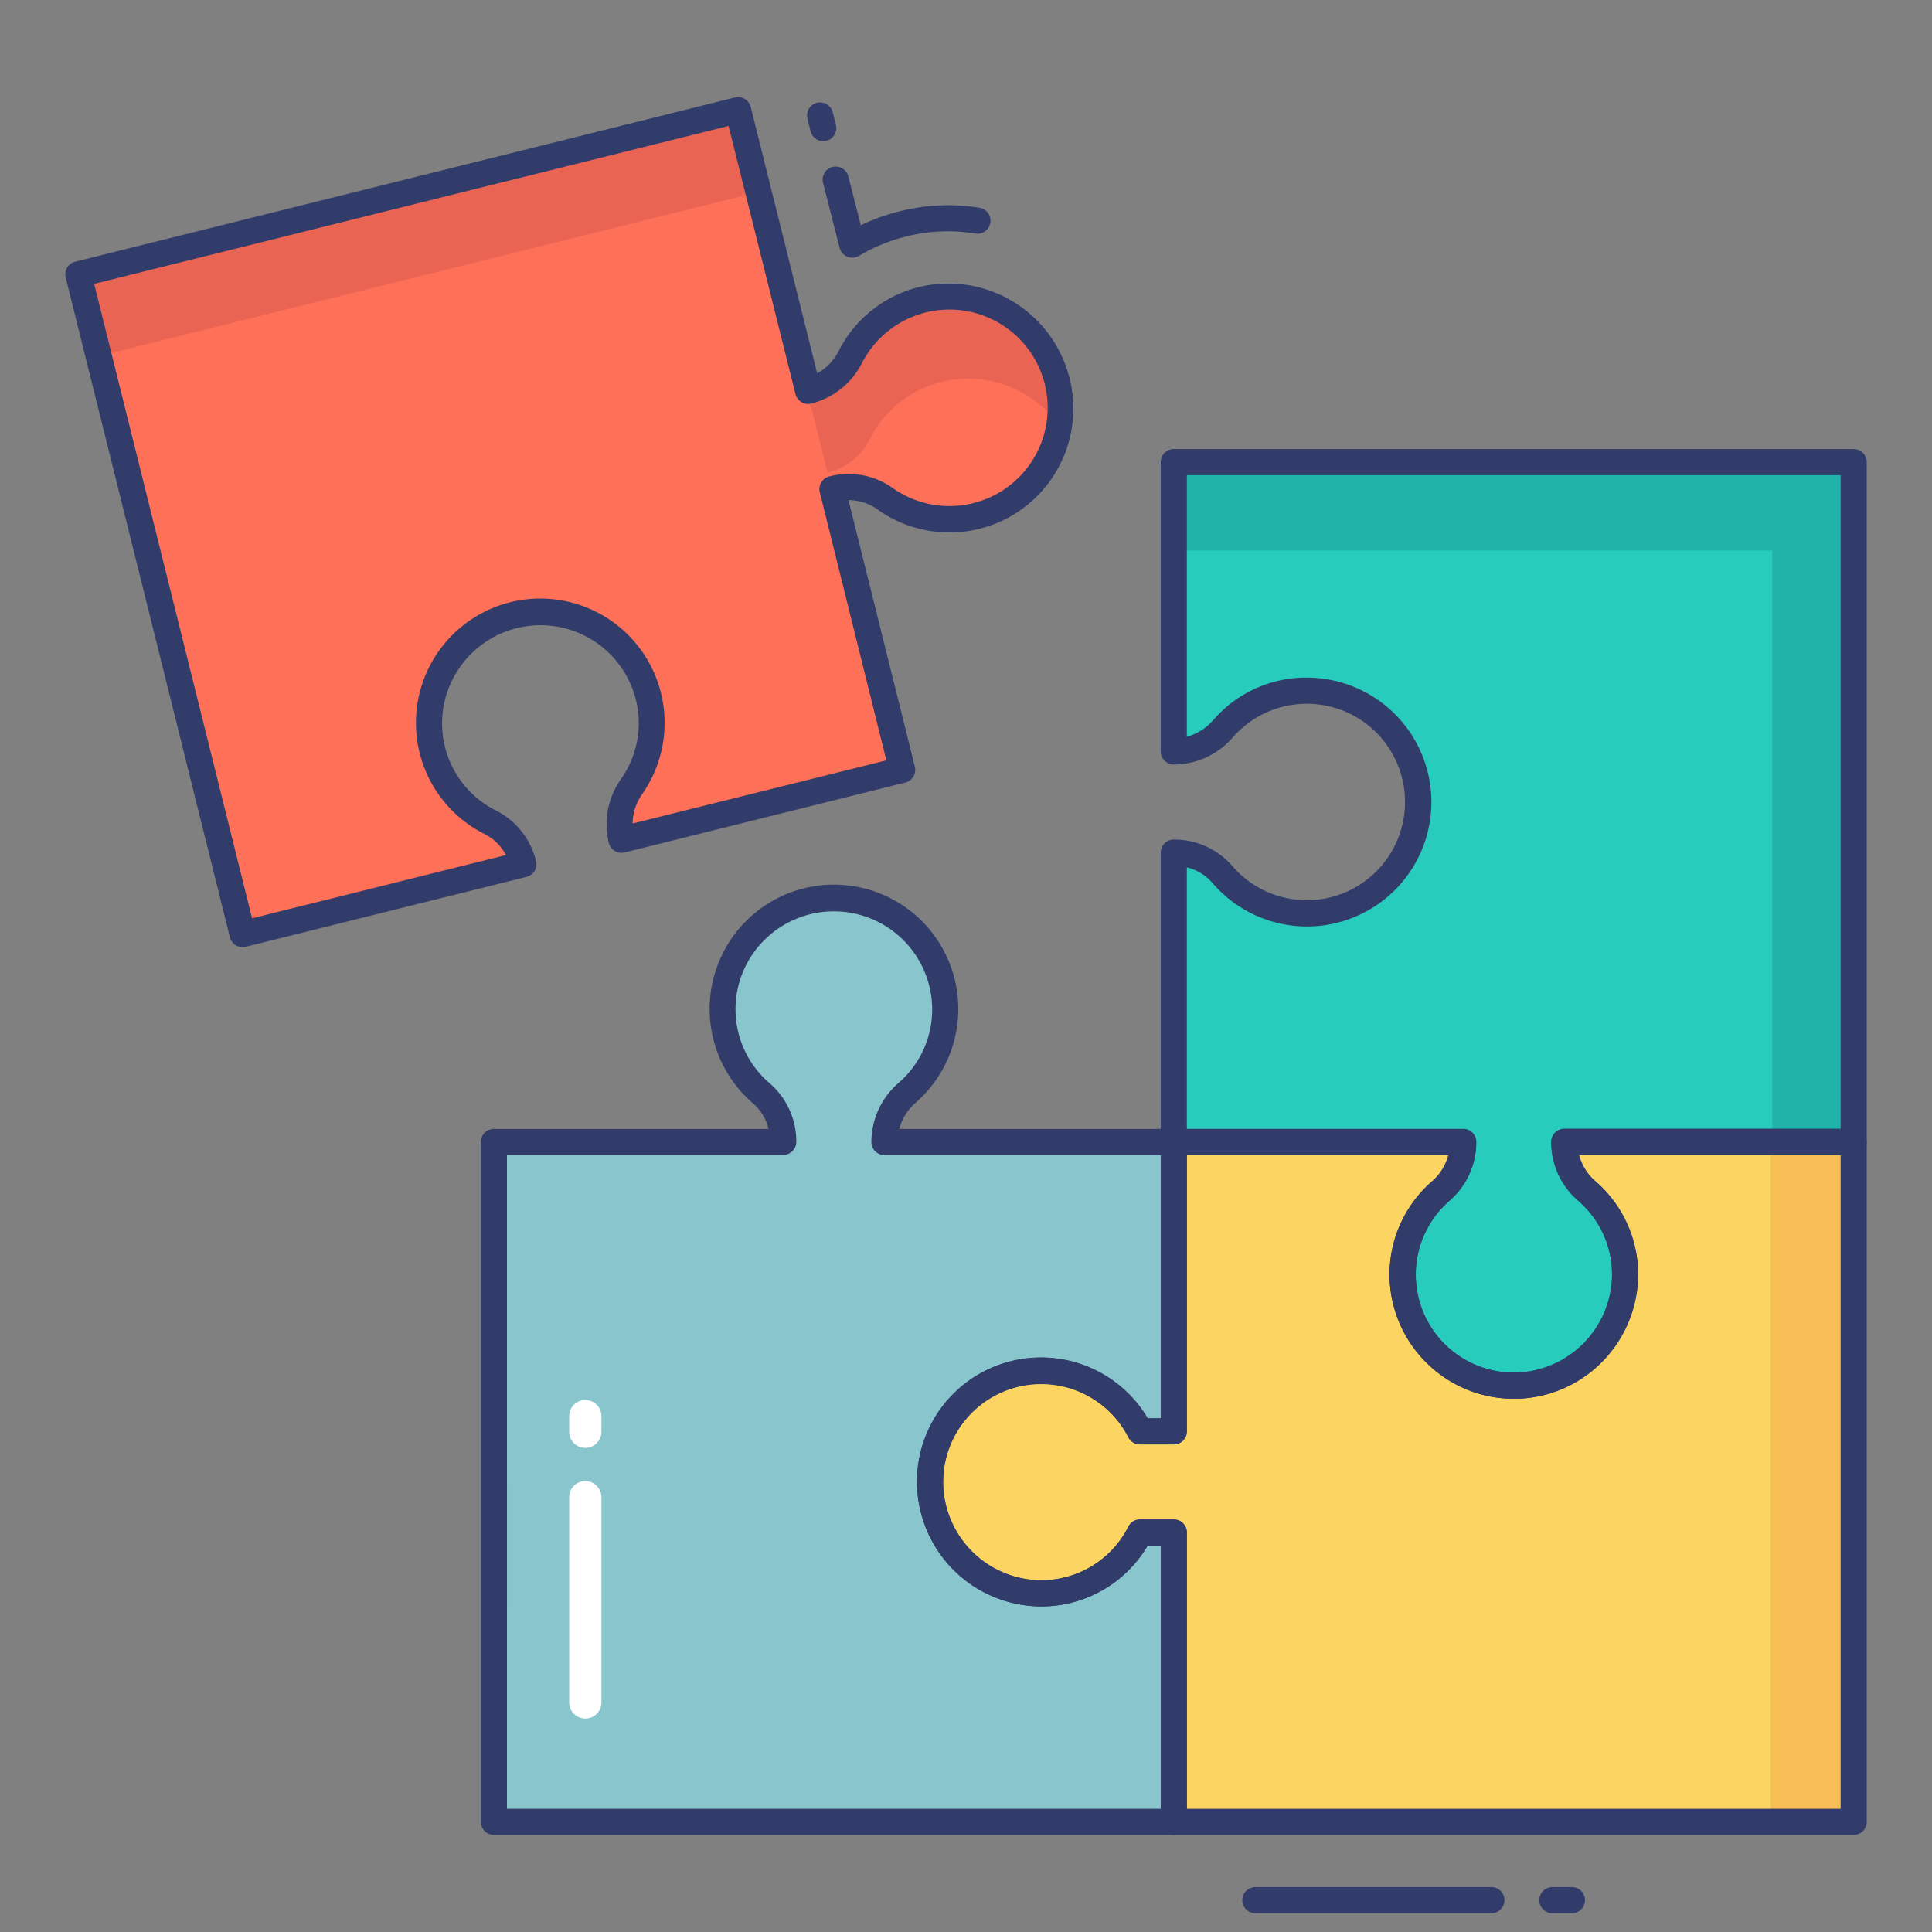 <?xml version="1.0"?>
<svg xmlns="http://www.w3.org/2000/svg" id="color_line" height="512" viewBox="0 0 74 74" width="512" data-name="color line">
  <rect x="0" y="0" width="74" height="74" fill="#808080" stroke="none"/>
  <path d="m71 43.741v26.041h-26.041v-11.082h-1.294a4.228 4.228 0 0 1 -3.751 2.329 4.266 4.266 0 1 1 3.751-6.2h1.294v-11.088h11.083v.005a2.508 2.508 0 0 1 -.866 1.882 4.231 4.231 0 0 0 -1.439 3.514 4.261 4.261 0 0 0 8.509-.327 4.215 4.215 0 0 0 -1.489-3.215 2.449 2.449 0 0 1 -.841-1.86h11.084z" fill="#fcd462"/>
  <path d="m67.82 43.74h3.18v26.04h-3.18z" fill="#f7be56"/>
  <path d="m40.4 14.322a4.245 4.245 0 0 1 -6.5 4.775 2.448 2.448 0 0 0 -2.006-.365l2.678 10.755-10.767 2.678a2.506 2.506 0 0 1 .389-2.039 4.218 4.218 0 0 0 .548-3.783 4.267 4.267 0 0 0 -8.182 2.4 4.229 4.229 0 0 0 2.222 2.757 2.448 2.448 0 0 1 1.263 1.6l-10.754 2.679-6.291-25.27 25.27-6.291 2.677 10.755a2.508 2.508 0 0 0 1.62-1.3 4.211 4.211 0 0 1 3.084-2.257 4.271 4.271 0 0 1 4.749 2.906z" fill="#fe7058"/>
  <path d="m40.55 16.28a4.276 4.276 0 0 0 -4.15-1.72 4.2 4.2 0 0 0 -3.08 2.25 2.487 2.487 0 0 1 -1.62 1.3l-2.68-10.75-25.24 6.28-.78-3.13 25.27-6.29 2.68 10.75a2.487 2.487 0 0 0 1.62-1.3 4.2 4.2 0 0 1 3.08-2.25 4.254 4.254 0 0 1 4.9 4.86z" fill="#ea6453"/>
  <path d="m59.916 43.741a2.511 2.511 0 0 0 .872 1.887 4.213 4.213 0 0 1 1.455 3.345 4.26 4.26 0 0 1 -8.518-.158 4.232 4.232 0 0 1 1.482-3.215 2.445 2.445 0 0 0 .835-1.855v-.005h-11.083v-11.083a2.448 2.448 0 0 1 1.858.839 4.245 4.245 0 0 0 7.463-3.062 4.273 4.273 0 0 0 -3.9-3.966 4.218 4.218 0 0 0 -3.538 1.445 2.5 2.5 0 0 1 -1.885.87v-11.083h26.043v26.041z" fill="#27ccbc"/>
  <path d="m71 17.7v26.04h-3.12v-22.65h-22.92v-3.39z" fill="#21b3a9"/>
  <path d="m35.627 56.9a4.281 4.281 0 0 0 4.287 4.123 4.228 4.228 0 0 0 3.751-2.323h1.294v11.082h-26.041v-26.041h11.082a2.447 2.447 0 0 0 -.838-1.858 4.245 4.245 0 0 1 3.062-7.464 4.273 4.273 0 0 1 3.965 3.9 4.214 4.214 0 0 1 -1.445 3.539 2.507 2.507 0 0 0 -.87 1.885h11.085v11.081h-1.294a4.25 4.25 0 0 0 -8.038 2.08z" fill="#89c5cd"/>
  <g fill="#323c6b">
    <path d="m44.959 70.282h-26.041a.5.5 0 0 1 -.5-.5v-26.041a.5.5 0 0 1 .5-.5h10.521a1.9 1.9 0 0 0 -.6-.983 4.762 4.762 0 1 1 6.237-.026 2.045 2.045 0 0 0 -.634 1.009h10.517a.5.5 0 0 1 .5.5v11.083a.5.5 0 0 1 -.5.5h-1.294a.5.5 0 0 1 -.445-.272 3.752 3.752 0 0 0 -7.093 1.837 3.781 3.781 0 0 0 3.758 3.638h.026a3.733 3.733 0 0 0 3.309-2.055.5.5 0 0 1 .445-.274h1.294a.5.5 0 0 1 .5.5v11.084a.5.5 0 0 1 -.5.5zm-25.541-1h25.041v-10.082h-.5a4.725 4.725 0 0 1 -4.044 2.329h-.032a4.787 4.787 0 0 1 -4.758-4.607 4.75 4.75 0 0 1 8.833-2.6h.5v-10.081h-10.583a.5.5 0 0 1 -.5-.5 3.009 3.009 0 0 1 1.041-2.262 3.716 3.716 0 0 0 1.276-3.122 3.768 3.768 0 0 0 -6.334-2.429 3.73 3.73 0 0 0 .131 5.572 2.942 2.942 0 0 1 1.011 2.237.5.5 0 0 1 -.5.5h-10.582z"/>
    <path d="m60.208 73.282h-.75a.5.5 0 0 1 0-1h.75a.5.5 0 1 1 0 1z"/>
    <path d="m57.125 73.282h-9.042a.5.5 0 0 1 0-1h9.042a.5.5 0 0 1 0 1z"/>
    <path d="m31.532 5.406a.5.5 0 0 1 -.485-.38l-.116-.468a.5.5 0 1 1 .97-.241l.117.469a.5.5 0 0 1 -.366.606.553.553 0 0 1 -.12.014z"/>
    <path d="m32.644 9.869a.509.509 0 0 1 -.192-.038.5.5 0 0 1 -.293-.338l-.64-2.511a.5.5 0 0 1 .968-.247l.484 1.892a7.8 7.8 0 0 1 2.11-.663 7.407 7.407 0 0 1 2.434-.006.5.5 0 0 1 .417.571.5.5 0 0 1 -.572.417 6.464 6.464 0 0 0 -2.116 0 6.769 6.769 0 0 0 -2.344.854.491.491 0 0 1 -.256.069z"/>
    <path d="m71 70.282h-26.041a.5.5 0 0 1 -.5-.5v-10.582h-.5a4.725 4.725 0 0 1 -4.044 2.329h-.032a4.767 4.767 0 0 1 -3.416-8.085 4.717 4.717 0 0 1 3.418-1.444 4.733 4.733 0 0 1 4.075 2.328h.5v-10.587a.5.5 0 0 1 .5-.5h11.083a.5.5 0 0 1 .5.5 3.017 3.017 0 0 1 -1.036 2.259 3.724 3.724 0 0 0 -1.271 3.1 3.76 3.76 0 0 0 7.509-.289 3.733 3.733 0 0 0 -1.313-2.835 2.936 2.936 0 0 1 -1.016-2.239.5.5 0 0 1 .5-.5h11.084a.5.5 0 0 1 .5.5v26.045a.5.5 0 0 1 -.5.5zm-25.541-1h25.041v-25.041h-10.021a1.9 1.9 0 0 0 .6.98 4.73 4.73 0 0 1 1.663 3.594 4.778 4.778 0 0 1 -1.514 3.485 4.718 4.718 0 0 1 -3.592 1.263 4.78 4.78 0 0 1 -4.4-4.383 4.719 4.719 0 0 1 1.609-3.928 2.056 2.056 0 0 0 .632-1.011h-10.018v10.583a.5.5 0 0 1 -.5.5h-1.294a.5.5 0 0 1 -.445-.272 3.756 3.756 0 1 0 -3.335 5.475h.026a3.733 3.733 0 0 0 3.309-2.055.5.5 0 0 1 .445-.274h1.294a.5.5 0 0 1 .5.5z"/>
    <path d="m9.291 36.279a.511.511 0 0 1 -.258-.071.505.505 0 0 1 -.227-.309l-6.291-25.27a.5.5 0 0 1 .056-.378.511.511 0 0 1 .308-.228l25.269-6.29a.5.5 0 0 1 .607.365l2.545 10.202a2.034 2.034 0 0 0 .825-.858 4.7 4.7 0 0 1 3.449-2.522 4.782 4.782 0 0 1 5.3 3.247 4.745 4.745 0 0 1 -7.274 5.338 1.906 1.906 0 0 0 -1.1-.348l2.542 10.21a.5.5 0 0 1 -.364.606l-10.751 2.678a.5.5 0 0 1 -.607-.364 3.008 3.008 0 0 1 .464-2.447 3.715 3.715 0 0 0 .484-3.338 3.767 3.767 0 0 0 -6.733-.828 3.732 3.732 0 0 0 1.472 5.376 2.944 2.944 0 0 1 1.523 1.926.5.5 0 0 1 -.363.61l-10.755 2.678a.5.5 0 0 1 -.121.015zm-5.685-25.406 6.049 24.3 9.725-2.422a1.911 1.911 0 0 0 -.822-.807 4.762 4.762 0 1 1 6.042-1.532 2.043 2.043 0 0 0 -.371 1.131l9.721-2.419-2.55-10.271a.5.5 0 0 1 .388-.611 2.924 2.924 0 0 1 2.4.447 3.763 3.763 0 1 0 -1.17-4.787 3.011 3.011 0 0 1 -1.945 1.556.5.5 0 0 1 -.605-.364l-2.563-10.27z"/>
    <path d="m57.98 53.575a4.713 4.713 0 0 1 -3.238-1.275 4.741 4.741 0 0 1 .139-7.076 1.9 1.9 0 0 0 .6-.982h-10.522a.5.5 0 0 1 -.5-.5v-11.085a.5.5 0 0 1 .5-.5 2.946 2.946 0 0 1 2.241 1.012 3.762 3.762 0 1 0 .021-4.927 3.01 3.01 0 0 1 -2.262 1.041.5.5 0 0 1 -.5-.5v-11.083a.5.5 0 0 1 .5-.5h26.041a.5.5 0 0 1 .5.5v26.041a.5.5 0 0 1 -.5.5h-10.518a2.047 2.047 0 0 0 .635 1.01 4.72 4.72 0 0 1 1.625 3.74 4.805 4.805 0 0 1 -4.407 4.572c-.119.008-.235.012-.355.012zm-12.521-10.334h10.584a.5.5 0 0 1 .5.5 2.941 2.941 0 0 1 -1.01 2.238 3.753 3.753 0 0 0 2.731 6.586 3.791 3.791 0 0 0 3.478-3.61 3.724 3.724 0 0 0 -1.283-2.955 3.012 3.012 0 0 1 -1.043-2.263.5.5 0 0 1 .5-.5h10.584v-25.037h-25.041v10.017a2.034 2.034 0 0 0 1.008-.633 4.7 4.7 0 0 1 3.955-1.614 4.765 4.765 0 1 1 -3.98 7.852 1.9 1.9 0 0 0 -.983-.6z"/>
  </g>
  <path d="m22.419 53.625a.617.617 0 0 1 .617.617v.623a.618.618 0 0 1 -1.235 0v-.623a.617.617 0 0 1 .618-.617z" fill="#fff"/>
  <path d="m22.419 56.73a.617.617 0 0 1 .617.617v7.884a.618.618 0 0 1 -1.235 0v-7.884a.617.617 0 0 1 .618-.617z" fill="#fff"/>
</svg>
